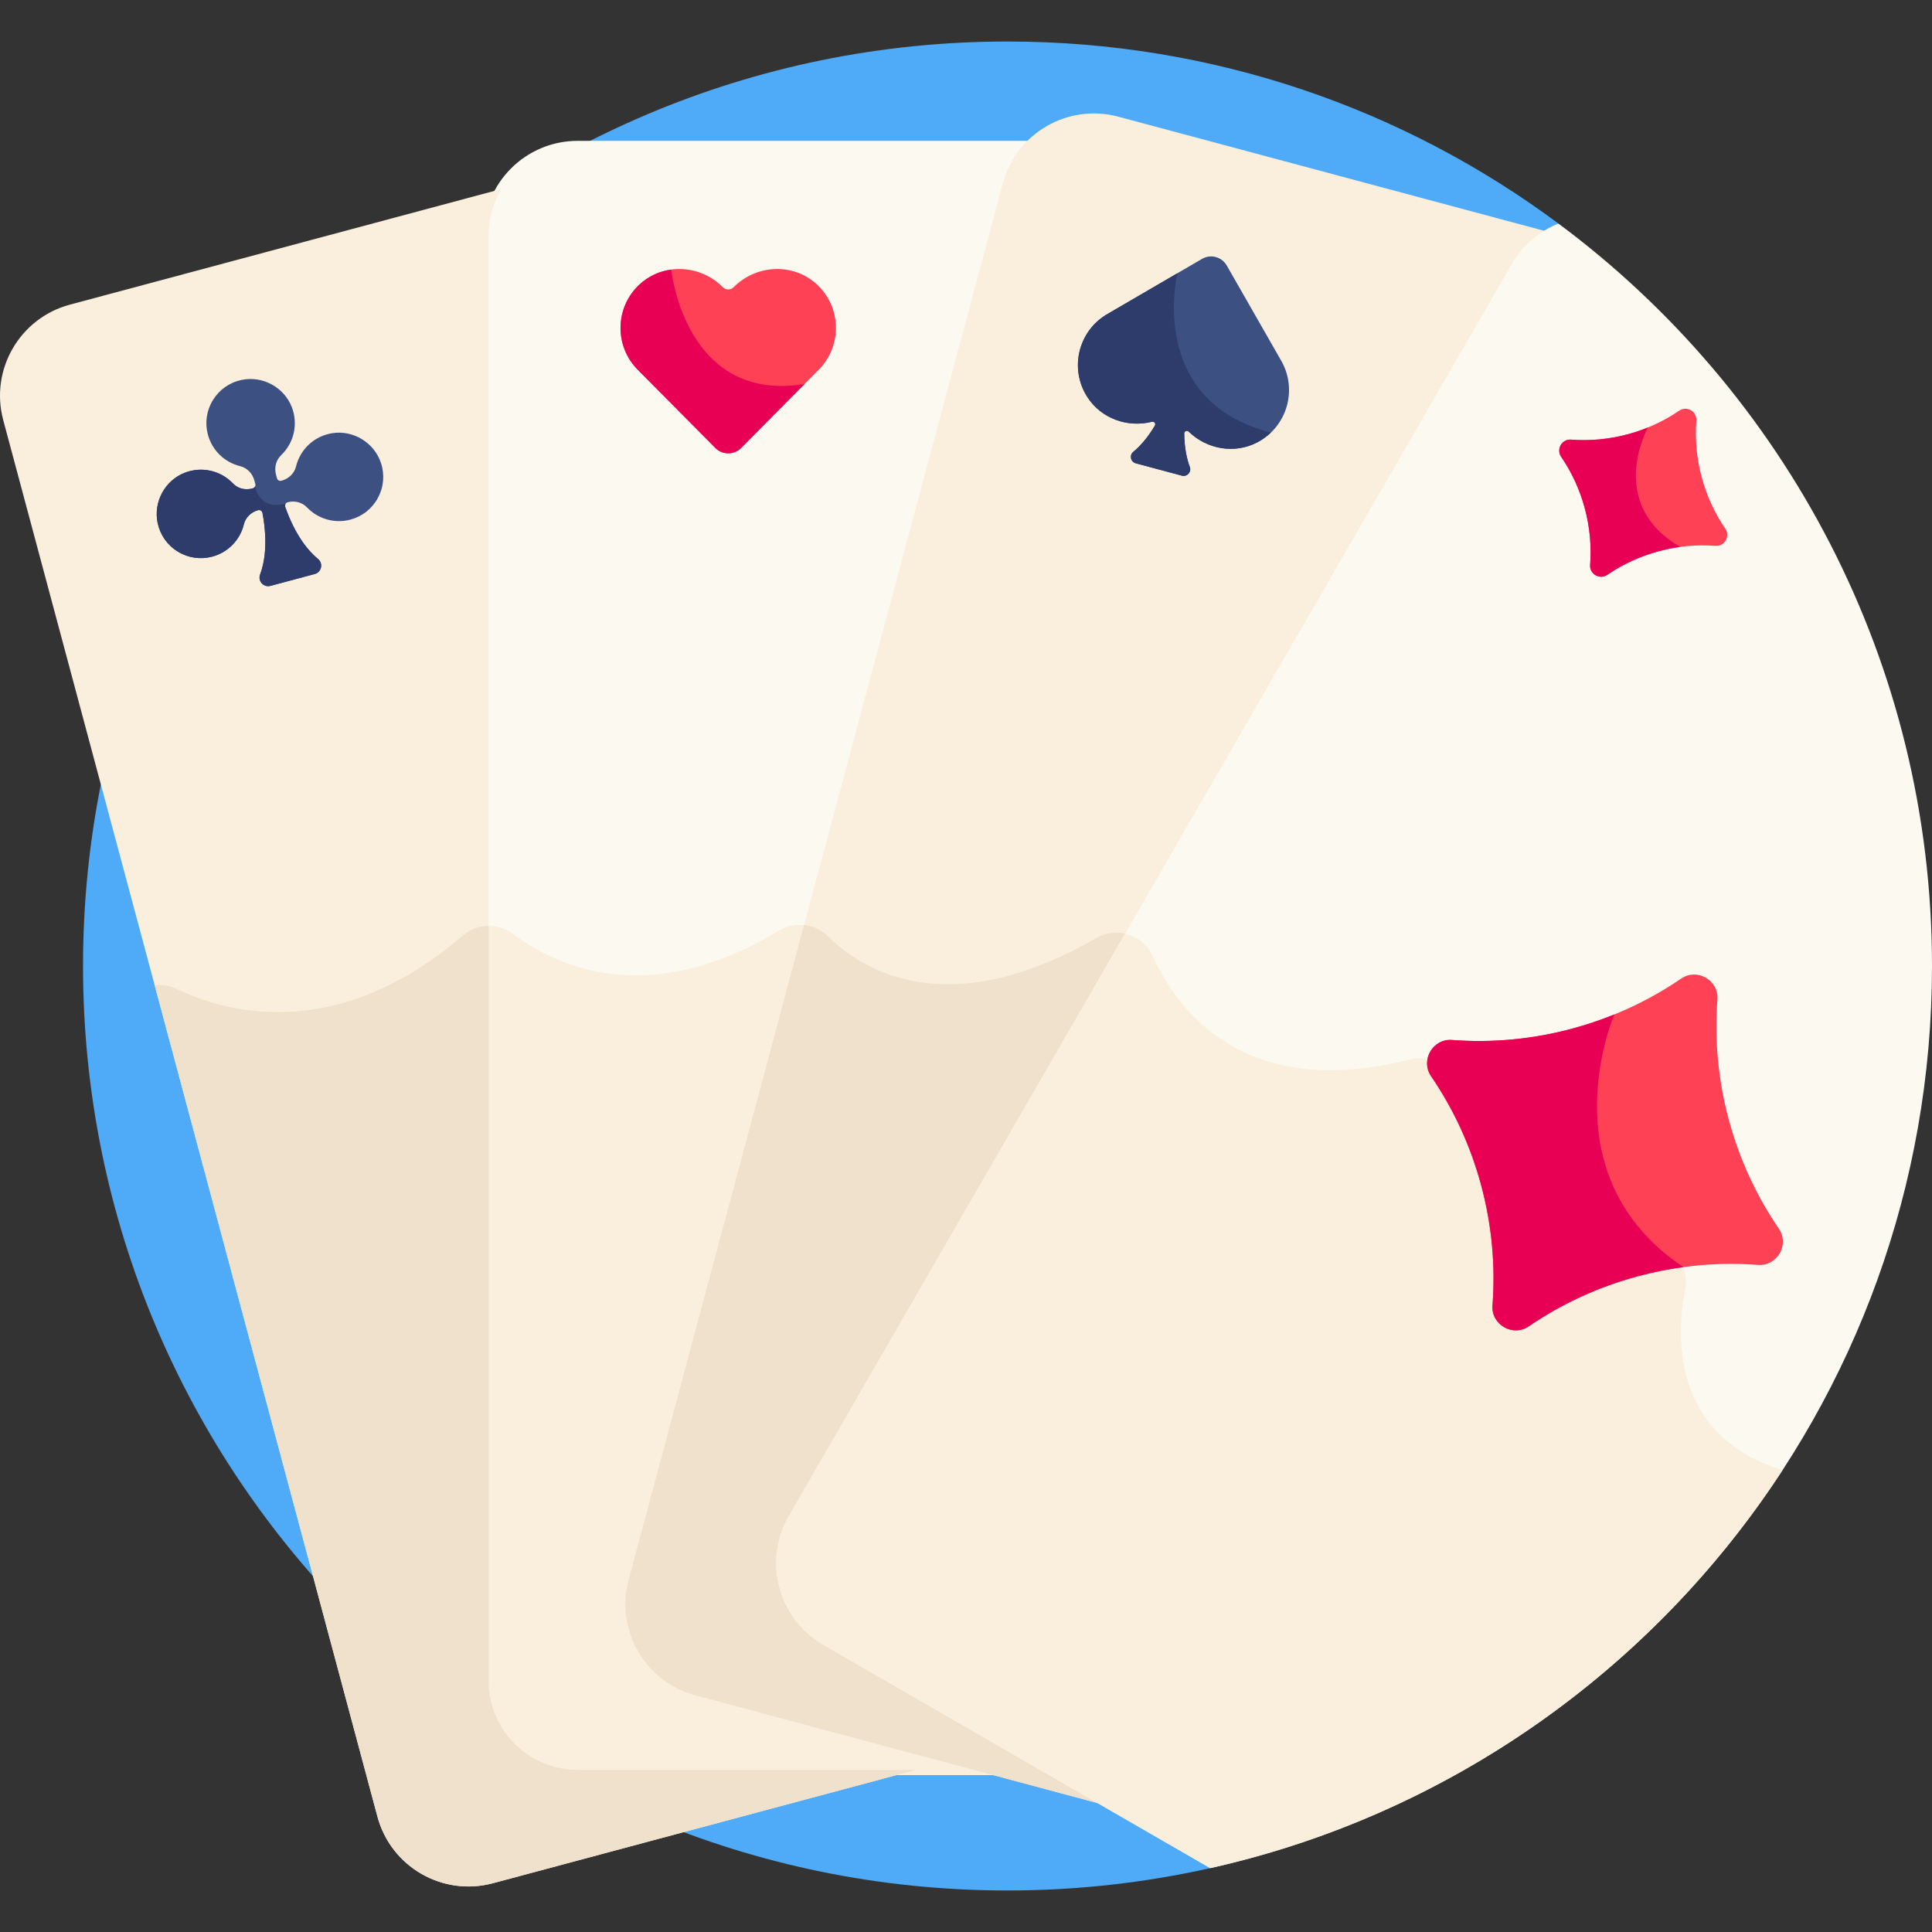 <svg id="Layer_1" enable-background="new 0 0 512 512" height="512" viewBox="0 0 512 512" width="512" xmlns="http://www.w3.org/2000/svg"><rect x="0" y="0" width="512" height="512" fill="#333333" stroke="none"/><path d="m411.05 61.653 1.953-2.405c-40.776-30.307-91.292-48.246-146.001-48.246-135.309 0-244.998 109.689-244.998 244.998s109.689 244.998 244.998 244.998c18.461 0 36.44-2.056 53.734-5.926z" fill="#4fabf7"/><path d="m184.617 447.95c-6.094-1.633-11.188-5.541-14.342-11.004-3.155-5.464-3.992-11.828-2.359-17.922l99.164-370.085c1.223-4.564 3.722-8.567 7.195-11.614h-121.184c-13.797 0-24.981 11.185-24.981 24.982v383.14c0 13.797 11.184 24.981 24.981 24.981h115.412z" fill="#fcf9f0"/><path d="m184.617 447.95c-6.094-1.633-11.188-5.541-14.343-11.004-3.155-5.464-3.992-11.828-2.359-17.922l46.532-173.658c-2.662-.636-5.545-.24-8.021 1.26-34.887 21.129-59.437 9.211-70.445.886-2.321-1.755-5.156-2.424-7.872-2.045v199.98c0 13.797 11.184 24.981 24.981 24.981h115.412z" fill="#f9efdc"/><path d="m218.896 434.702c-11.278-6.512-15.157-20.985-8.645-32.264l191.57-331.809c2.222-3.85 5.41-6.922 9.229-8.975l-114.692-30.733c-13.327-3.571-27.025 4.338-30.596 17.664l-99.164 370.085c-3.571 13.327 4.337 27.025 17.664 30.595l111.7 29.93z" fill="#f9efdc"/><path d="m295.963 479.196-77.067-44.495c-11.278-6.512-15.157-20.985-8.646-32.264l89.264-154.61c-2.836-1.042-6.104-.885-8.965.761-39.197 22.55-61.699 8.843-71.162-.489-1.752-1.728-3.978-2.728-6.289-2.971l-46.5 173.542c-3.571 13.327 4.337 27.025 17.664 30.596z" fill="#efe1cb"/><path d="m153.091 469.065c-13.024 0-23.619-10.595-23.619-23.619v-383.139c0-4.468 1.247-8.65 3.412-12.217l-114.362 30.643c-13.327 3.571-21.236 17.269-17.665 30.596l99.164 370.085c3.571 13.327 17.269 21.235 30.596 17.664l112.009-30.013z" fill="#f9efdc"/><path d="m153.091 469.066c-13.024 0-23.619-10.595-23.619-23.619v-200.081c-2.441.025-4.871.883-6.839 2.574-33.592 28.863-63.081 20.287-75.777 14.157-1.868-.902-3.9-1.203-5.857-.96l59.023 220.277c3.571 13.326 17.269 21.235 30.596 17.664l112.009-30.013h-89.536z" fill="#efe1cb"/><path d="m216.475 75.363c-6.255-5.779-16.065-5.294-22.063.752l-.002.002c-.783.789-2.058.789-2.841 0-5.998-6.047-15.809-6.533-22.065-.753-6.568 6.068-6.746 16.316-.503 22.609 5.384 5.428 19.614 19.771 20.577 20.742 1.88 1.895 4.943 1.895 6.822 0 2.58-2.601 15.102-15.223 20.577-20.742 6.244-6.294 6.065-16.542-.502-22.61z" fill="#ff4155"/><path d="m339.543 95.604c-3.841-6.715-12.627-22.075-14.438-25.239-1.319-2.305-4.263-3.094-6.558-1.757-1.176.685-18.549 10.808-25.123 14.639-7.623 4.442-10.091 14.339-5.34 21.863 3.695 5.852 10.741 8.29 17.189 6.667.6-.151 1.094.484.779 1.016-2.021 3.415-4.087 5.596-5.721 6.944-1.1.908-.702 2.681.676 3.051l12.198 3.269c1.378.369 2.61-.967 2.111-2.304-.741-1.985-1.44-4.907-1.482-8.875-.007-.618.738-.921 1.182-.49 4.773 4.63 12.094 6.042 18.22 2.821 7.876-4.142 10.687-13.947 6.307-21.605z" fill="#3c5082"/><path d="m100.965 122.716c-1.768-5.397-7.322-8.8-12.918-7.916-4.696.739-8.466 4.197-9.593 8.802-.444 1.817-1.89 3.26-3.773 3.765l-.141.038c-.496.133-1.008-.162-1.141-.658l-.261-.975c-.504-1.883.022-3.856 1.375-5.151 3.423-3.278 4.533-8.266 2.826-12.708-2.032-5.288-7.756-8.396-13.314-7.23-3.19.667-5.891 2.564-7.594 5.335-1.703 2.772-2.178 6.029-1.336 9.17 1.108 4.136 4.386 7.337 8.553 8.351 1.808.441 3.245 1.886 3.75 3.771l.261.974c.133.496-.163 1.007-.659 1.14-.063 0-3.037 1.019-5.292-1.336-3.278-3.424-8.265-4.53-12.709-2.826-5.288 2.032-8.396 7.757-7.229 13.315.67 3.194 2.564 5.89 5.335 7.592 2.772 1.704 6.029 2.178 9.17 1.336 4.136-1.108 7.337-4.386 8.351-8.552.441-1.809 1.886-3.246 3.771-3.751.523-.14 1.061.198 1.16.734 1.505 8.053.486 13.318-.633 16.317-.652 1.751.958 3.492 2.753 3.011l11.73-3.143c1.799-.482 2.314-2.798.878-3.984-2.469-2.038-5.983-6.089-8.706-13.815-.181-.513.114-1.075.638-1.216 1.886-.505 3.855.017 5.141 1.363 2.962 3.102 7.372 4.34 11.508 3.232 3.141-.842 5.725-2.881 7.273-5.743 1.55-2.858 1.843-6.14.826-9.242z" fill="#3c5082"/><path d="m512 256c0-80.599-38.925-152.102-98.997-196.752-5.028 2.007-9.445 5.647-12.362 10.7l-191.57 331.809c-6.898 11.948-2.805 27.226 9.144 34.125l102.521 59.19c109.459-24.496 191.264-122.224 191.264-239.072z" fill="#fcf9f0"/><path d="m472.384 389.618c-29.712-9.183-28.124-36.108-25.775-48.143.744-3.812-.716-7.719-3.735-10.161l-59.983-48.515c-2.582-2.088-6.001-2.837-9.22-2.023-43.348 10.955-61.281-12.247-68.187-27.419-1.438-3.16-4.205-5.235-7.309-5.931l-89.103 154.331c-6.898 11.948-2.805 27.226 9.144 34.125l102.521 59.19c63.278-14.162 117.315-52.798 151.647-105.454z" fill="#f9efdc"/><path d="m471.415 325.612c-5.885-8.61-10.44-18.342-13.292-28.988-2.853-10.645-3.774-21.352-2.982-31.75.388-5.1-5.381-8.431-9.604-5.545-8.61 5.885-18.342 10.44-28.988 13.292-10.645 2.852-21.352 3.774-31.751 2.983-5.1-.388-8.431 5.381-5.545 9.604 5.885 8.61 10.44 18.343 13.293 28.988 2.852 10.645 3.773 21.352 2.982 31.75-.388 5.101 5.381 8.431 9.604 5.545 8.61-5.884 18.343-10.44 28.988-13.292s21.351-3.773 31.75-2.982c5.101.387 8.431-5.382 5.545-9.605z" fill="#ff4155"/><path d="m446.116 335.791c-36.659-24.546-18.296-66.952-18.296-66.952l.001-.007c-3.63 1.476-7.389 2.749-11.273 3.789-10.645 2.852-21.352 3.774-31.751 2.983-5.1-.388-8.431 5.38-5.545 9.604 5.885 8.61 10.441 18.342 13.293 28.988 2.852 10.645 3.773 21.352 2.982 31.75-.388 5.101 5.381 8.431 9.604 5.545 8.61-5.884 18.343-10.44 28.988-13.292 3.998-1.072 8.003-1.87 11.997-2.408z" fill="#e80054"/><path d="m413.715 121.041c2.779 4.066 4.93 8.663 6.277 13.69s1.782 10.083 1.408 14.994c-.183 2.409 2.541 3.982 4.535 2.619 4.066-2.779 8.662-4.93 13.69-6.277 5.027-1.347 10.084-1.782 14.995-1.409 2.409.183 3.982-2.541 2.619-4.535-2.779-4.066-4.93-8.663-6.278-13.69-1.347-5.027-1.782-10.084-1.409-14.994.183-2.409-2.541-3.981-4.535-2.618-4.066 2.779-8.663 4.93-13.69 6.278-5.027 1.347-10.083 1.782-14.994 1.408-2.409-.185-3.981 2.539-2.618 4.534z" fill="#ff4155"/><path d="m419.992 134.731c1.347 5.027 1.782 10.083 1.408 14.994-.183 2.409 2.541 3.982 4.535 2.619 4.066-2.779 8.662-4.93 13.69-6.277 1.882-.505 3.769-.881 5.651-1.135-19.832-11.489-8.557-31.65-8.557-31.65v-.001c-1.736.709-3.534 1.318-5.393 1.816-5.027 1.347-10.083 1.782-14.994 1.408-2.409-.183-3.982 2.541-2.618 4.535 2.78 4.067 4.931 8.663 6.278 13.691z" fill="#e80054"/><path d="m315.016 114.387c4.773 4.63 12.094 6.042 18.22 2.821 1.344-.706 2.527-1.588 3.565-2.585-33.128-8.474-24.76-42.225-24.76-42.225-5.969 3.478-14.455 8.423-18.617 10.848-7.623 4.442-10.091 14.339-5.34 21.863 3.694 5.852 10.741 8.29 17.189 6.667.6-.151 1.094.483.778 1.016-2.021 3.415-4.087 5.596-5.721 6.944-1.101.908-.702 2.681.676 3.051l12.198 3.269c1.378.369 2.61-.967 2.111-2.304-.741-1.985-1.44-4.907-1.482-8.875-.006-.618.739-.921 1.183-.49z" fill="#2d3c6b"/><path d="m177.896 71.443c-3.044.407-5.982 1.694-8.392 3.921-6.568 6.068-6.746 16.316-.503 22.609 5.384 5.428 19.614 19.771 20.577 20.742 1.879 1.895 4.943 1.895 6.822 0 2.09-2.106 10.701-10.787 16.808-16.942-31.6 5.147-35.34-30.079-35.312-30.33z" fill="#e80054"/><path d="m75.581 134.323c-.106-.299-.036-.605.133-.844-.005.001-.011.001-.017.002-7.11 1.864-8.105-4.547-8.105-4.547l-.005-.003c-.115.233-.316.421-.586.493-.063 0-3.037 1.019-5.292-1.336-3.278-3.424-8.265-4.53-12.709-2.826-5.288 2.032-8.396 7.757-7.229 13.315.67 3.194 2.564 5.89 5.335 7.592 2.772 1.703 6.029 2.178 9.17 1.336 4.137-1.108 7.337-4.386 8.351-8.552.44-1.809 1.885-3.246 3.771-3.751.523-.14 1.061.198 1.16.734 1.505 8.053.486 13.318-.633 16.317-.652 1.751.958 3.492 2.753 3.011l11.73-3.143c1.799-.482 2.314-2.798.878-3.984-2.468-2.037-5.982-6.088-8.705-13.814z" fill="#2d3c6b"/></svg>